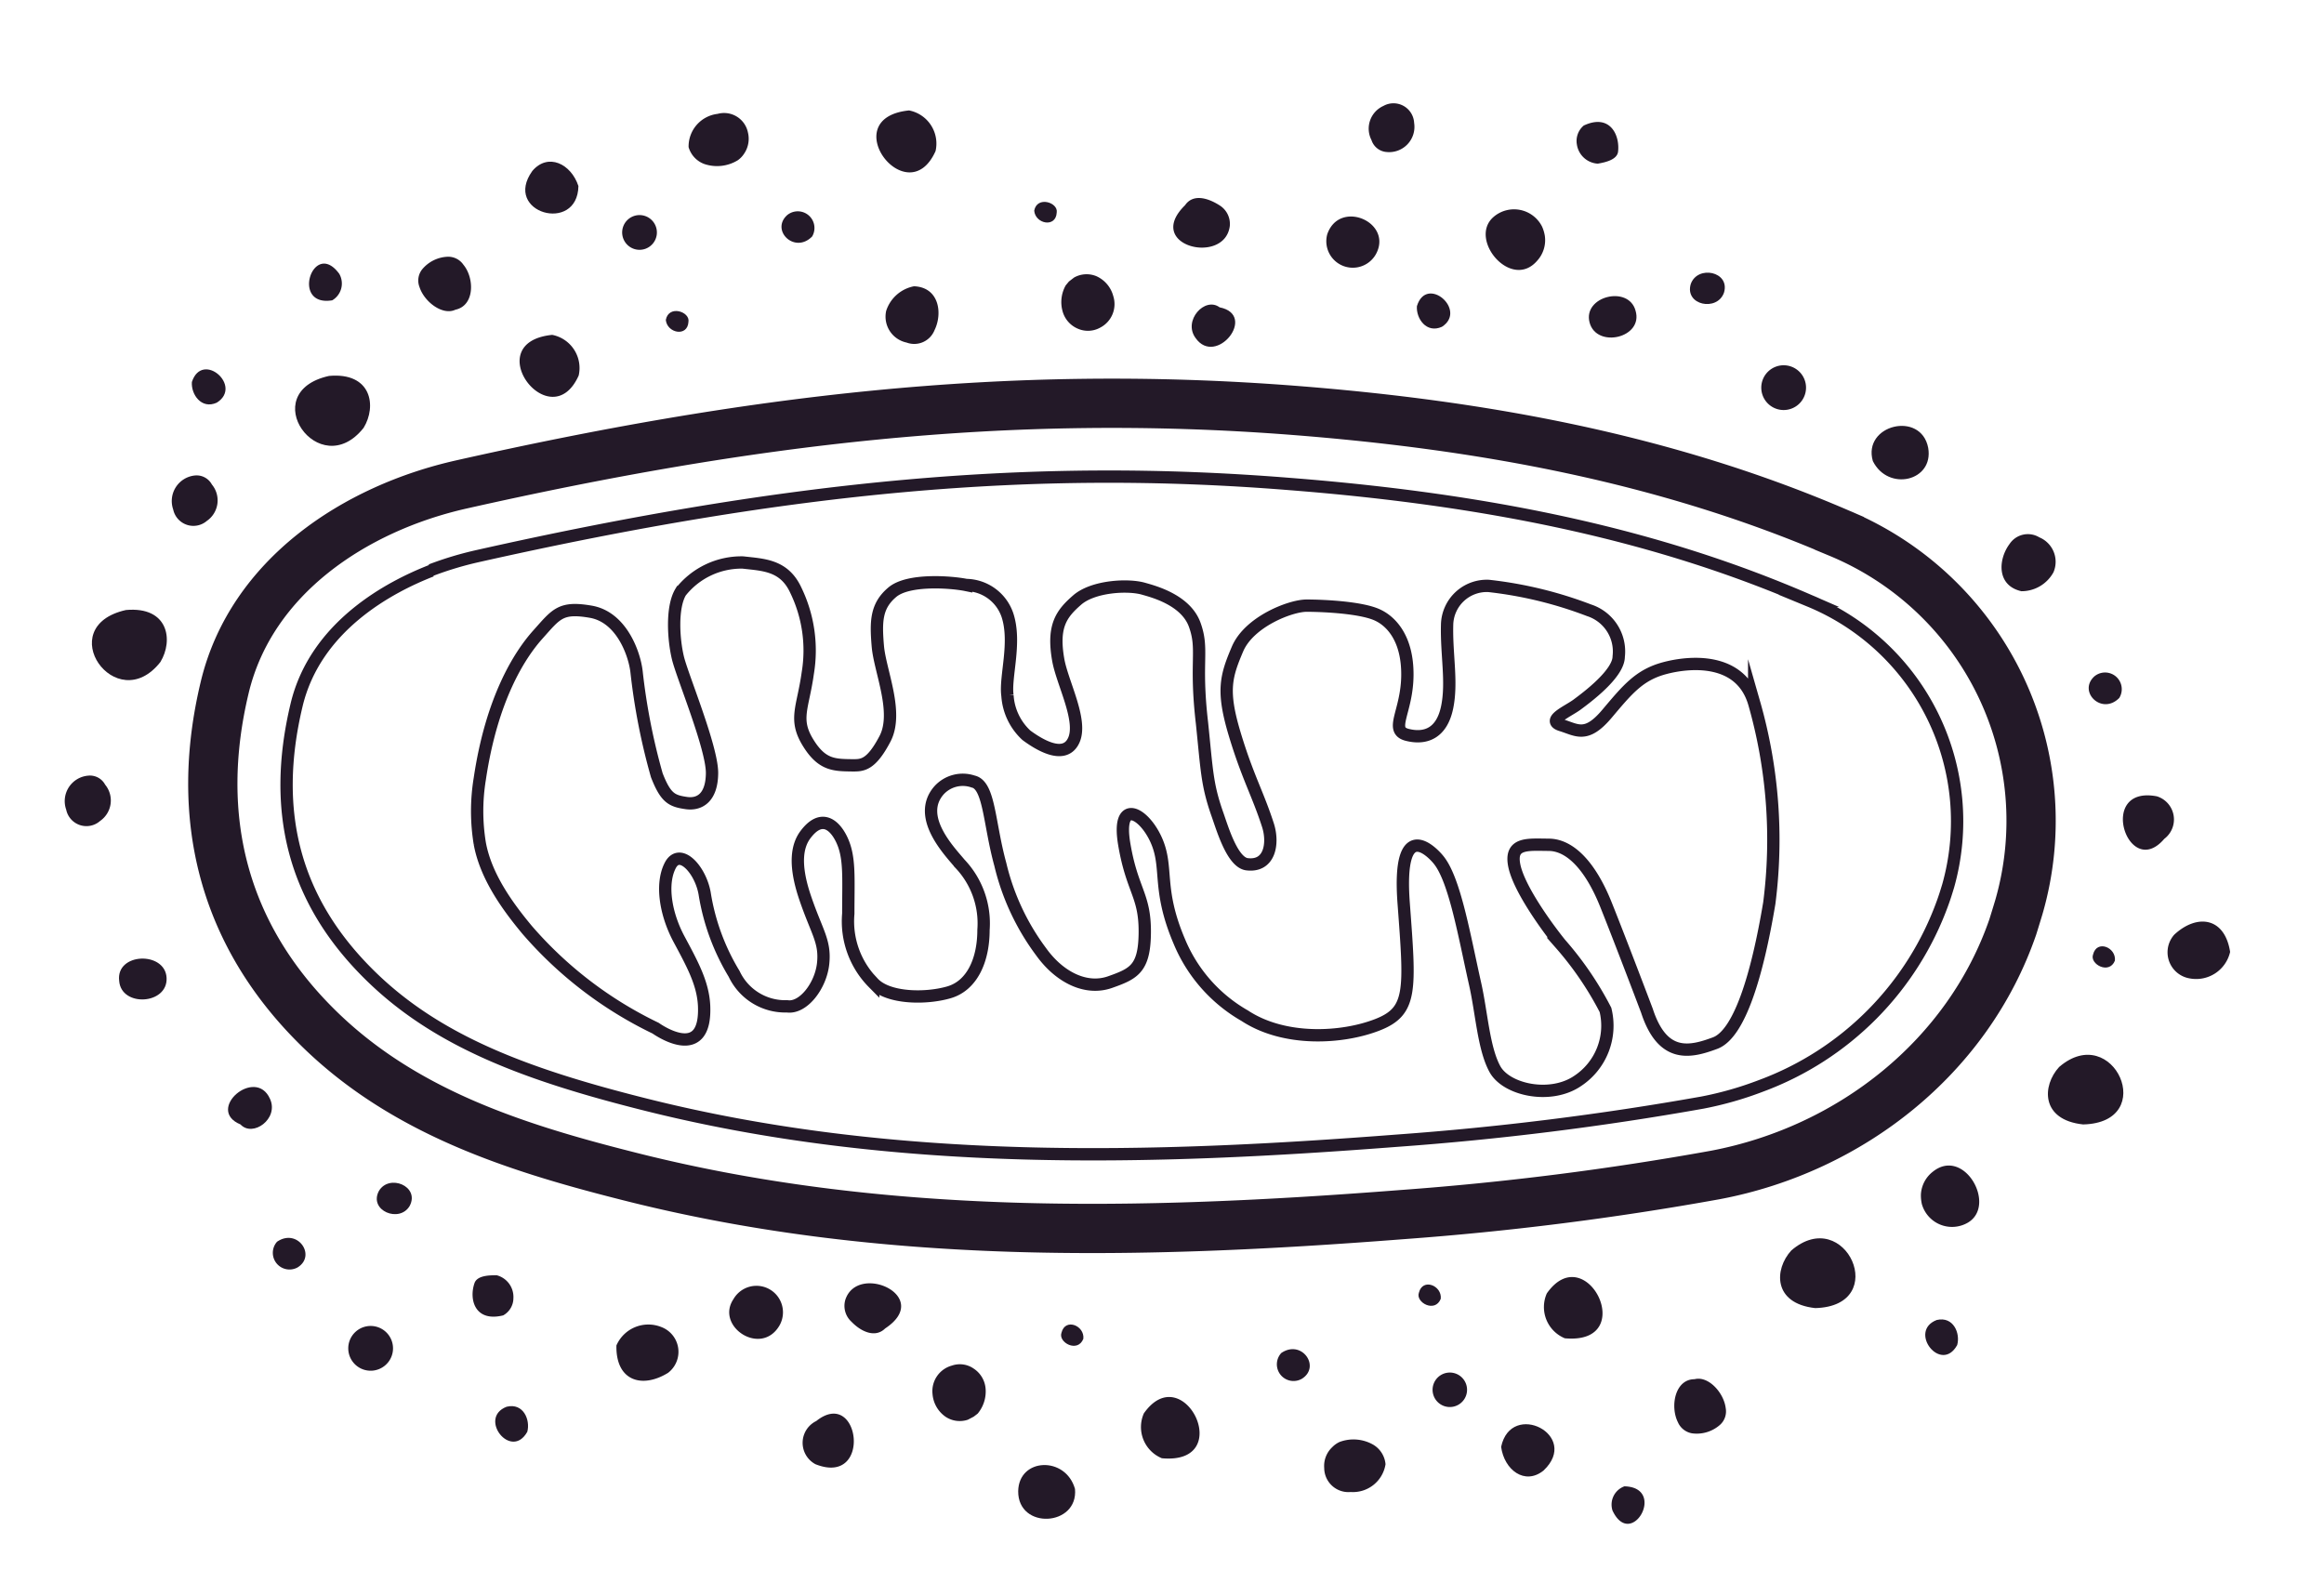 <svg id="Layer_1" data-name="Layer 1" xmlns="http://www.w3.org/2000/svg" viewBox="0 0 175.5 120.54"><defs><style>.cls-1,.cls-2{fill:none;stroke:#231928;stroke-miterlimit:10;}.cls-1{stroke-width:3.72px;}.cls-2{stroke-width:0.93px;}.cls-3{fill:#231928;}</style></defs><path class="cls-1" d="M152,70c-3.38,9.81-12.23,16.79-22.43,18.73a225.42,225.42,0,0,1-23.7,3c-19.72,1.53-39.41,2-58.8-3-8.38-2.13-16.66-4.84-23-11.06-7.26-7.11-9.44-16-7.1-25.76,2-8.35,9.83-13.52,17.9-15.33,21.34-4.8,41-7.3,62.94-5.58,14.15,1.11,28,3.62,41.09,9.27A23.52,23.52,0,0,1,152.46,68.5Q152.24,69.23,152,70Z"/><path class="cls-2" d="M32.54,43.06h0A25.62,25.62,0,0,1,36.06,42c23.71-5.33,42-7,61.29-5.45,15.72,1.23,28.21,4,39.31,8.83a18,18,0,0,1,10.46,21.52c-.13.43-.26.85-.41,1.26A23.1,23.1,0,0,1,133,82a26.19,26.19,0,0,1-4.44,1.27,223.74,223.74,0,0,1-23.09,2.88c-18.3,1.41-37.87,2.06-57-2.8-8.62-2.18-15.4-4.66-20.49-9.65-5.71-5.59-7.54-12.29-5.58-20.47,1.43-5.94,7-8.89,10.18-10.13"/><path class="cls-2" d="M129.51,78.78c-1.86.69-3.95,1.2-5.14-2.45,0,0-1.89-5-3.09-8s-2.75-4.52-4.32-4.53-2.95-.19-2.61,1.55,2.45,4.64,3.48,5.92a24.78,24.78,0,0,1,3.41,5,5,5,0,0,1-2.11,5.37c-2.06,1.4-5.38.67-6.24-.9s-1-4.26-1.5-6.46c-.82-3.65-1.54-7.88-2.77-9.36-.48-.59-3.11-3.31-2.62,3.29s.66,8.16-2,9.19-7,1.28-10-.69a11.57,11.57,0,0,1-4.95-5.63c-1.7-4-.79-5.54-1.74-7.65s-3-3.16-2.41.33,1.56,3.83,1.55,6.61-.81,3.16-2.62,3.8-3.82-.36-5.2-2.28a17.93,17.93,0,0,1-3.09-6.61c-.86-3.13-.82-6-2.06-6.26a2.42,2.42,0,0,0-2.58.68c-1.73,2,.82,4.6,1.59,5.53a6.54,6.54,0,0,1,1.78,5c0,2.28-.86,4.2-2.6,4.71s-4.62.49-5.73-.72a6.6,6.6,0,0,1-1.88-5.22c0-2.78.14-4.3-.52-5.64-.49-1-1.49-2-2.75-.28-.54.76-.88,2.08,0,4.69s1.55,3.31,1.37,5S60.65,76.18,59.44,76a4.26,4.26,0,0,1-4-2.45,16.78,16.78,0,0,1-2.23-6.09c-.33-1.82-1.89-3.48-2.6-2.09s-.36,3.64.67,5.56,1.8,3.33,1.89,5c.21,4.51-3.66,1.72-3.66,1.72a30,30,0,0,1-9.7-7.42c-1.5-1.8-3.13-4.06-3.58-6.54a15.06,15.06,0,0,1,0-4.86c.9-6.07,3-9.36,4.39-10.91s1.7-2.12,4-1.72,3.29,3.14,3.45,4.53a47.76,47.76,0,0,0,1.53,7.82c.68,1.74,1.14,1.94,2.24,2.1.93.13,1.91-.34,1.93-2.25s-2.23-7.3-2.57-8.69-.5-3.83.2-5a5.85,5.85,0,0,1,4.7-2.23c1.56.18,3.12.19,4,2.1A10.43,10.43,0,0,1,61,50.84c-.36,2.6-1.06,3.46,0,5.21S63,57.78,64.39,57.8c.73,0,1.39,0,2.44-2s-.38-5.12-.54-7-.13-3.05,1.1-4.08,4.5-.76,5.57-.54a3.35,3.35,0,0,1,3.12,2.28c.68,2.08-.2,4.68,0,6.07a4.47,4.47,0,0,0,1.43,3c1,.74,2.9,1.88,3.58.37s-.89-4.37-1.18-6.09c-.44-2.53.24-3.46,1.44-4.5s3.81-1.19,5-.85c.65.19,3.18.81,3.87,2.72s0,2.72.55,7.43c.37,3.56.37,4.62,1.15,6.85.36,1,1.12,3.67,2.25,3.81,1.73.21,2-1.57,1.6-2.89-.77-2.41-1.55-3.68-2.53-6.94s-.67-4.35.21-6.42,4-3.28,5.22-3.28,4.16.13,5.38.72c1,.47,2.25,1.75,2.23,4.53s-1.41,4.16,0,4.51,2.6-.16,3-2.07-.06-4,0-6.25a3,3,0,0,1,3.14-2.93A30.61,30.61,0,0,1,120,46.09a3.27,3.27,0,0,1,2.24,3.49c0,1.31-2.44,3.11-3.14,3.63s-2.37,1.2-1.19,1.56,1.87,1,3.44-.86,2.45-2.94,4.36-3.45,5.73-.84,6.76,2.64a37.49,37.49,0,0,1,1.14,15.11C132.71,73.59,131.37,78.1,129.51,78.78Z"/><path class="cls-3" d="M66.84,100.33c3.66-2.42-2.06-5-3-2.18a1.62,1.62,0,0,0,.46,1.67C65,100.55,66.08,101.08,66.84,100.33Z"/><path class="cls-3" d="M18.16,84.92c.93,1,2.92-.43,2.23-1.93C19.3,80.52,15.47,83.81,18.16,84.92Z"/><path class="cls-3" d="M38,99.34a1.49,1.49,0,0,0,.77-1.3,1.69,1.69,0,0,0-1.26-1.73c-.51,0-1.48,0-1.68.6C35.41,98.12,35.85,99.87,38,99.34Z"/><path class="cls-3" d="M58.86,100.11a2,2,0,0,0-3.47-2C54,100.17,57.47,102.48,58.86,100.11Z"/><path class="cls-3" d="M155.5,80.58c-1.3,1.41-1.4,4,1.81,4.34C163.07,84.78,159.59,77.06,155.5,80.58Z"/><path class="cls-3" d="M135.27,94.44c-1.29,1.41-1.4,4,1.81,4.35C142.84,98.64,139.36,90.92,135.27,94.44Z"/><path class="cls-3" d="M100,110.87a1.83,1.83,0,0,0,2,1.81,2.49,2.49,0,0,0,2.63-2.1,1.91,1.91,0,0,0-.94-1.48,3,3,0,0,0-2.53-.2,1.85,1.85,0,0,0-.56.4A1.94,1.94,0,0,0,100,110.87Z"/><path class="cls-3" d="M61.64,107.32a1.83,1.83,0,0,0-.06,3.26C65.9,112.3,64.94,104.69,61.64,107.32Z"/><path class="cls-3" d="M39.82,108.13c.24-.9-.3-2.2-1.56-1.89C36.07,107.08,38.6,110.32,39.82,108.13Z"/><path class="cls-3" d="M71.41,107a1.93,1.93,0,0,0,1.68.22l.44-.23.3-.23a2.61,2.61,0,0,0,.6-1.87,2,2,0,0,0-.9-1.53,1.83,1.83,0,0,0-1.64-.23,2,2,0,0,0-1.47,2.14A2.31,2.31,0,0,0,71.41,107Z"/><path class="cls-3" d="M50.45,103.68a2,2,0,0,0-.51-3.46,2.63,2.63,0,0,0-3.39,1.39C46.49,104.28,48.47,104.9,50.45,103.68Z"/><path class="cls-3" d="M30.94,91.07c.78-1.49-1.56-2.44-2.33-1.12C27.83,91.43,30.17,92.39,30.94,91.07Z"/><path class="cls-3" d="M81.81,101.11c.11-1-1.37-1.6-1.65-.46C79.89,101.38,81.38,102.2,81.81,101.11Z"/><path class="cls-3" d="M108.26,104.52a1.3,1.3,0,1,0,2.45.88A1.3,1.3,0,0,0,108.26,104.52Z"/><path class="cls-3" d="M103.57,10.58a1.3,1.3,0,0,0,1.14.9,1.91,1.91,0,0,0,2.08-2.2A1.56,1.56,0,0,0,104.47,8,1.88,1.88,0,0,0,103.57,10.58Z"/><path class="cls-3" d="M116.81,97.68a2.55,2.55,0,0,0,1.36,3.39C123.83,101.59,119.8,93.42,116.81,97.68Z"/><path class="cls-3" d="M86.38,106.74a2.55,2.55,0,0,0,1.36,3.39C93.4,110.65,89.37,102.48,86.38,106.74Z"/><path class="cls-3" d="M145.06,90.2a3,3,0,0,0,.07.73,2.37,2.37,0,0,0,3.47,1.41c2.22-1.3-.27-5.75-2.64-3.85A2.33,2.33,0,0,0,145.06,90.2Z"/><path class="cls-3" d="M122.67,112.25a1.47,1.47,0,0,0-.9,1.83C123.19,117.1,125.9,112.33,122.67,112.25Z"/><path class="cls-3" d="M81.18,112.45c-.7-2.5-4.25-2.37-4.29.17C76.87,115.55,81.44,115.29,81.18,112.45Z"/><path class="cls-3" d="M29.38,102.79a1.69,1.69,0,0,0-2.55-2.19A1.69,1.69,0,1,0,29.38,102.79Z"/><path class="cls-3" d="M116.56,111.06c2.83-2.67-2.45-5.34-3.2-1.79C113.59,111,115.14,112.2,116.56,111.06Z"/><path class="cls-3" d="M98.31,104.13c1.45-.9,0-3-1.55-1.95A1.26,1.26,0,0,0,98.31,104.13Z"/><path class="cls-3" d="M9,74.08c.15,2,3.68,1.8,3.58-.23S8.73,71.93,9,74.08Z"/><path class="cls-3" d="M147.8,101.58c.25-.89-.29-2.19-1.55-1.89C144.06,100.54,146.59,103.78,147.8,101.58Z"/><path class="cls-3" d="M129.85,107.64a1.36,1.36,0,0,0,.47-1.29c-.14-1.17-1.31-2.46-2.35-2.19-1.49,0-1.86,2.06-1.26,3.25a1.42,1.42,0,0,0,1.08.84A2.65,2.65,0,0,0,129.85,107.64Z"/><path class="cls-3" d="M108.8,98.09c.11-1-1.37-1.6-1.65-.46C106.88,98.36,108.37,99.18,108.8,98.09Z"/><path class="cls-3" d="M159.71,72.55c.11-1-1.37-1.61-1.65-.46C157.79,72.81,159.28,73.63,159.71,72.55Z"/><path class="cls-3" d="M22.47,95.72c1.45-.89,0-3-1.55-1.94A1.26,1.26,0,0,0,22.47,95.72Z"/><path class="cls-3" d="M154,40.58a1.66,1.66,0,0,0-2.25.51c-.85,1.14-1,3.13.9,3.56a2.75,2.75,0,0,0,2.42-1.43A2,2,0,0,0,154,40.58Z"/><path class="cls-3" d="M89.49,15.5c-3.13,3.07,3,4.57,3.38,1.57a1.65,1.65,0,0,0-.77-1.56C91.21,14.94,90.09,14.62,89.49,15.5Z"/><path class="cls-3" d="M92.1,23.21c-1.11-.83-2.78,1-1.82,2.31C91.82,27.74,95,23.79,92.1,23.21Z"/><path class="cls-3" d="M119.6,9.48a1.52,1.52,0,0,0-.52,1.43,1.7,1.7,0,0,0,1.58,1.45c.5-.09,1.45-.27,1.53-.9C122.34,10.19,121.57,8.56,119.6,9.48Z"/><path class="cls-3" d="M100.23,17.69A2,2,0,0,0,104,19C105,16.69,101.13,15.09,100.23,17.69Z"/><path class="cls-3" d="M12.11,50c1-1.63.62-4.22-2.6-3.93C3.88,47.33,8.77,54.25,12.11,50Z"/><path class="cls-3" d="M27.46,32.31c1-1.63.61-4.21-2.61-3.92C19.23,29.63,24.11,36.55,27.46,32.31Z"/><path class="cls-3" d="M56.48,10a1.84,1.84,0,0,0-2.29-1.4A2.48,2.48,0,0,0,52,11.11a1.92,1.92,0,0,0,1.2,1.28,3,3,0,0,0,2.52-.29,1.82,1.82,0,0,0,.47-.49A2,2,0,0,0,56.48,10Z"/><path class="cls-3" d="M163.44,63.35a1.83,1.83,0,0,0-.56-3.21C158.31,59.27,160.7,66.56,163.44,63.35Z"/><path class="cls-3" d="M107,23.12c-.07.92.71,2.09,1.89,1.56C110.83,23.43,107.73,20.73,107,23.12Z"/><path class="cls-3" d="M82.8,20.86a1.93,1.93,0,0,0-1.69.1l-.39.3-.24.29a2.57,2.57,0,0,0-.24,1.95,2,2,0,0,0,1.17,1.33,1.9,1.9,0,0,0,1.66-.08,2,2,0,0,0,1-2.39A2.29,2.29,0,0,0,82.8,20.86Z"/><path class="cls-3" d="M164.19,70.59a2,2,0,0,0,1.16,3.3,2.63,2.63,0,0,0,3.06-2C168,69.25,165.9,69,164.19,70.59Z"/><path class="cls-3" d="M127.68,21.45c-.48,1.61,2,2.1,2.51.65C130.67,20.5,128.19,20,127.68,21.45Z"/><path class="cls-3" d="M78.1,15.91c.08,1,1.64,1.32,1.7.14C79.93,15.29,78.31,14.77,78.1,15.91Z"/><path class="cls-3" d="M49.59,17.76A1.3,1.3,0,1,0,47,17.35,1.3,1.3,0,0,0,49.59,17.76Z"/><path class="cls-3" d="M16,36.59a1.31,1.31,0,0,0-1.29-.68,1.94,1.94,0,0,0-1.63,2.57,1.56,1.56,0,0,0,2.54.86A1.88,1.88,0,0,0,16,36.59Z"/><path class="cls-3" d="M7.94,59.26a1.3,1.3,0,0,0-1.29-.68A1.93,1.93,0,0,0,5,61.15,1.56,1.56,0,0,0,7.56,62,1.88,1.88,0,0,0,7.94,59.26Z"/><path class="cls-3" d="M43.7,28.36a2.55,2.55,0,0,0-2-3.07C36.07,25.86,41.57,33.12,43.7,28.36Z"/><path class="cls-3" d="M70.65,11.41a2.55,2.55,0,0,0-2-3.07C63,8.91,68.52,16.17,70.65,11.41Z"/><path class="cls-3" d="M116.66,17.81a2.83,2.83,0,0,0-.21-.7,2.37,2.37,0,0,0-3.67-.72c-1.93,1.69,1.36,5.6,3.32,3.28A2.3,2.3,0,0,0,116.66,17.81Z"/><path class="cls-3" d="M25.09,22.68a1.47,1.47,0,0,0,.53-2C23.66,18,21.91,23.21,25.09,22.68Z"/><path class="cls-3" d="M141.43,34.82c1.16,2.33,4.62,1.52,4.18-1C145.07,31,140.64,32.08,141.43,34.82Z"/><path class="cls-3" d="M133.11,28.69A1.69,1.69,0,0,0,136,30.35,1.69,1.69,0,1,0,133.11,28.69Z"/><path class="cls-3" d="M40.2,12.91c-2.27,3.16,3.42,4.77,3.48,1.14C43.12,12.36,41.38,11.52,40.2,12.91Z"/><path class="cls-3" d="M59.44,16.25c-1.26,1.15.57,2.95,1.89,1.61A1.26,1.26,0,0,0,59.44,16.25Z"/><path class="cls-3" d="M123.51,23.46c-.53-1.95-4-1.08-3.47.9S124.13,25.52,123.51,23.46Z"/><path class="cls-3" d="M14.49,28.85c-.07.92.71,2.09,1.88,1.56C18.37,29.16,15.27,26.46,14.49,28.85Z"/><path class="cls-3" d="M31.89,20.33a1.35,1.35,0,0,0-.21,1.35c.36,1.12,1.75,2.17,2.71,1.71C35.86,23.08,35.83,21,35,20a1.39,1.39,0,0,0-1.21-.61A2.64,2.64,0,0,0,31.89,20.33Z"/><path class="cls-3" d="M50.28,24.16c.09,1,1.65,1.32,1.71.14C52.12,23.54,50.5,23,50.28,24.16Z"/><path class="cls-3" d="M158.15,51.09c-1.25,1.16.58,2.95,1.89,1.62A1.26,1.26,0,0,0,158.15,51.09Z"/><path class="cls-3" d="M68.46,25.87a1.65,1.65,0,0,0,2.11-.93c.63-1.28.35-3.25-1.55-3.32a2.75,2.75,0,0,0-2.1,1.86A2,2,0,0,0,68.46,25.87Z"/></svg>